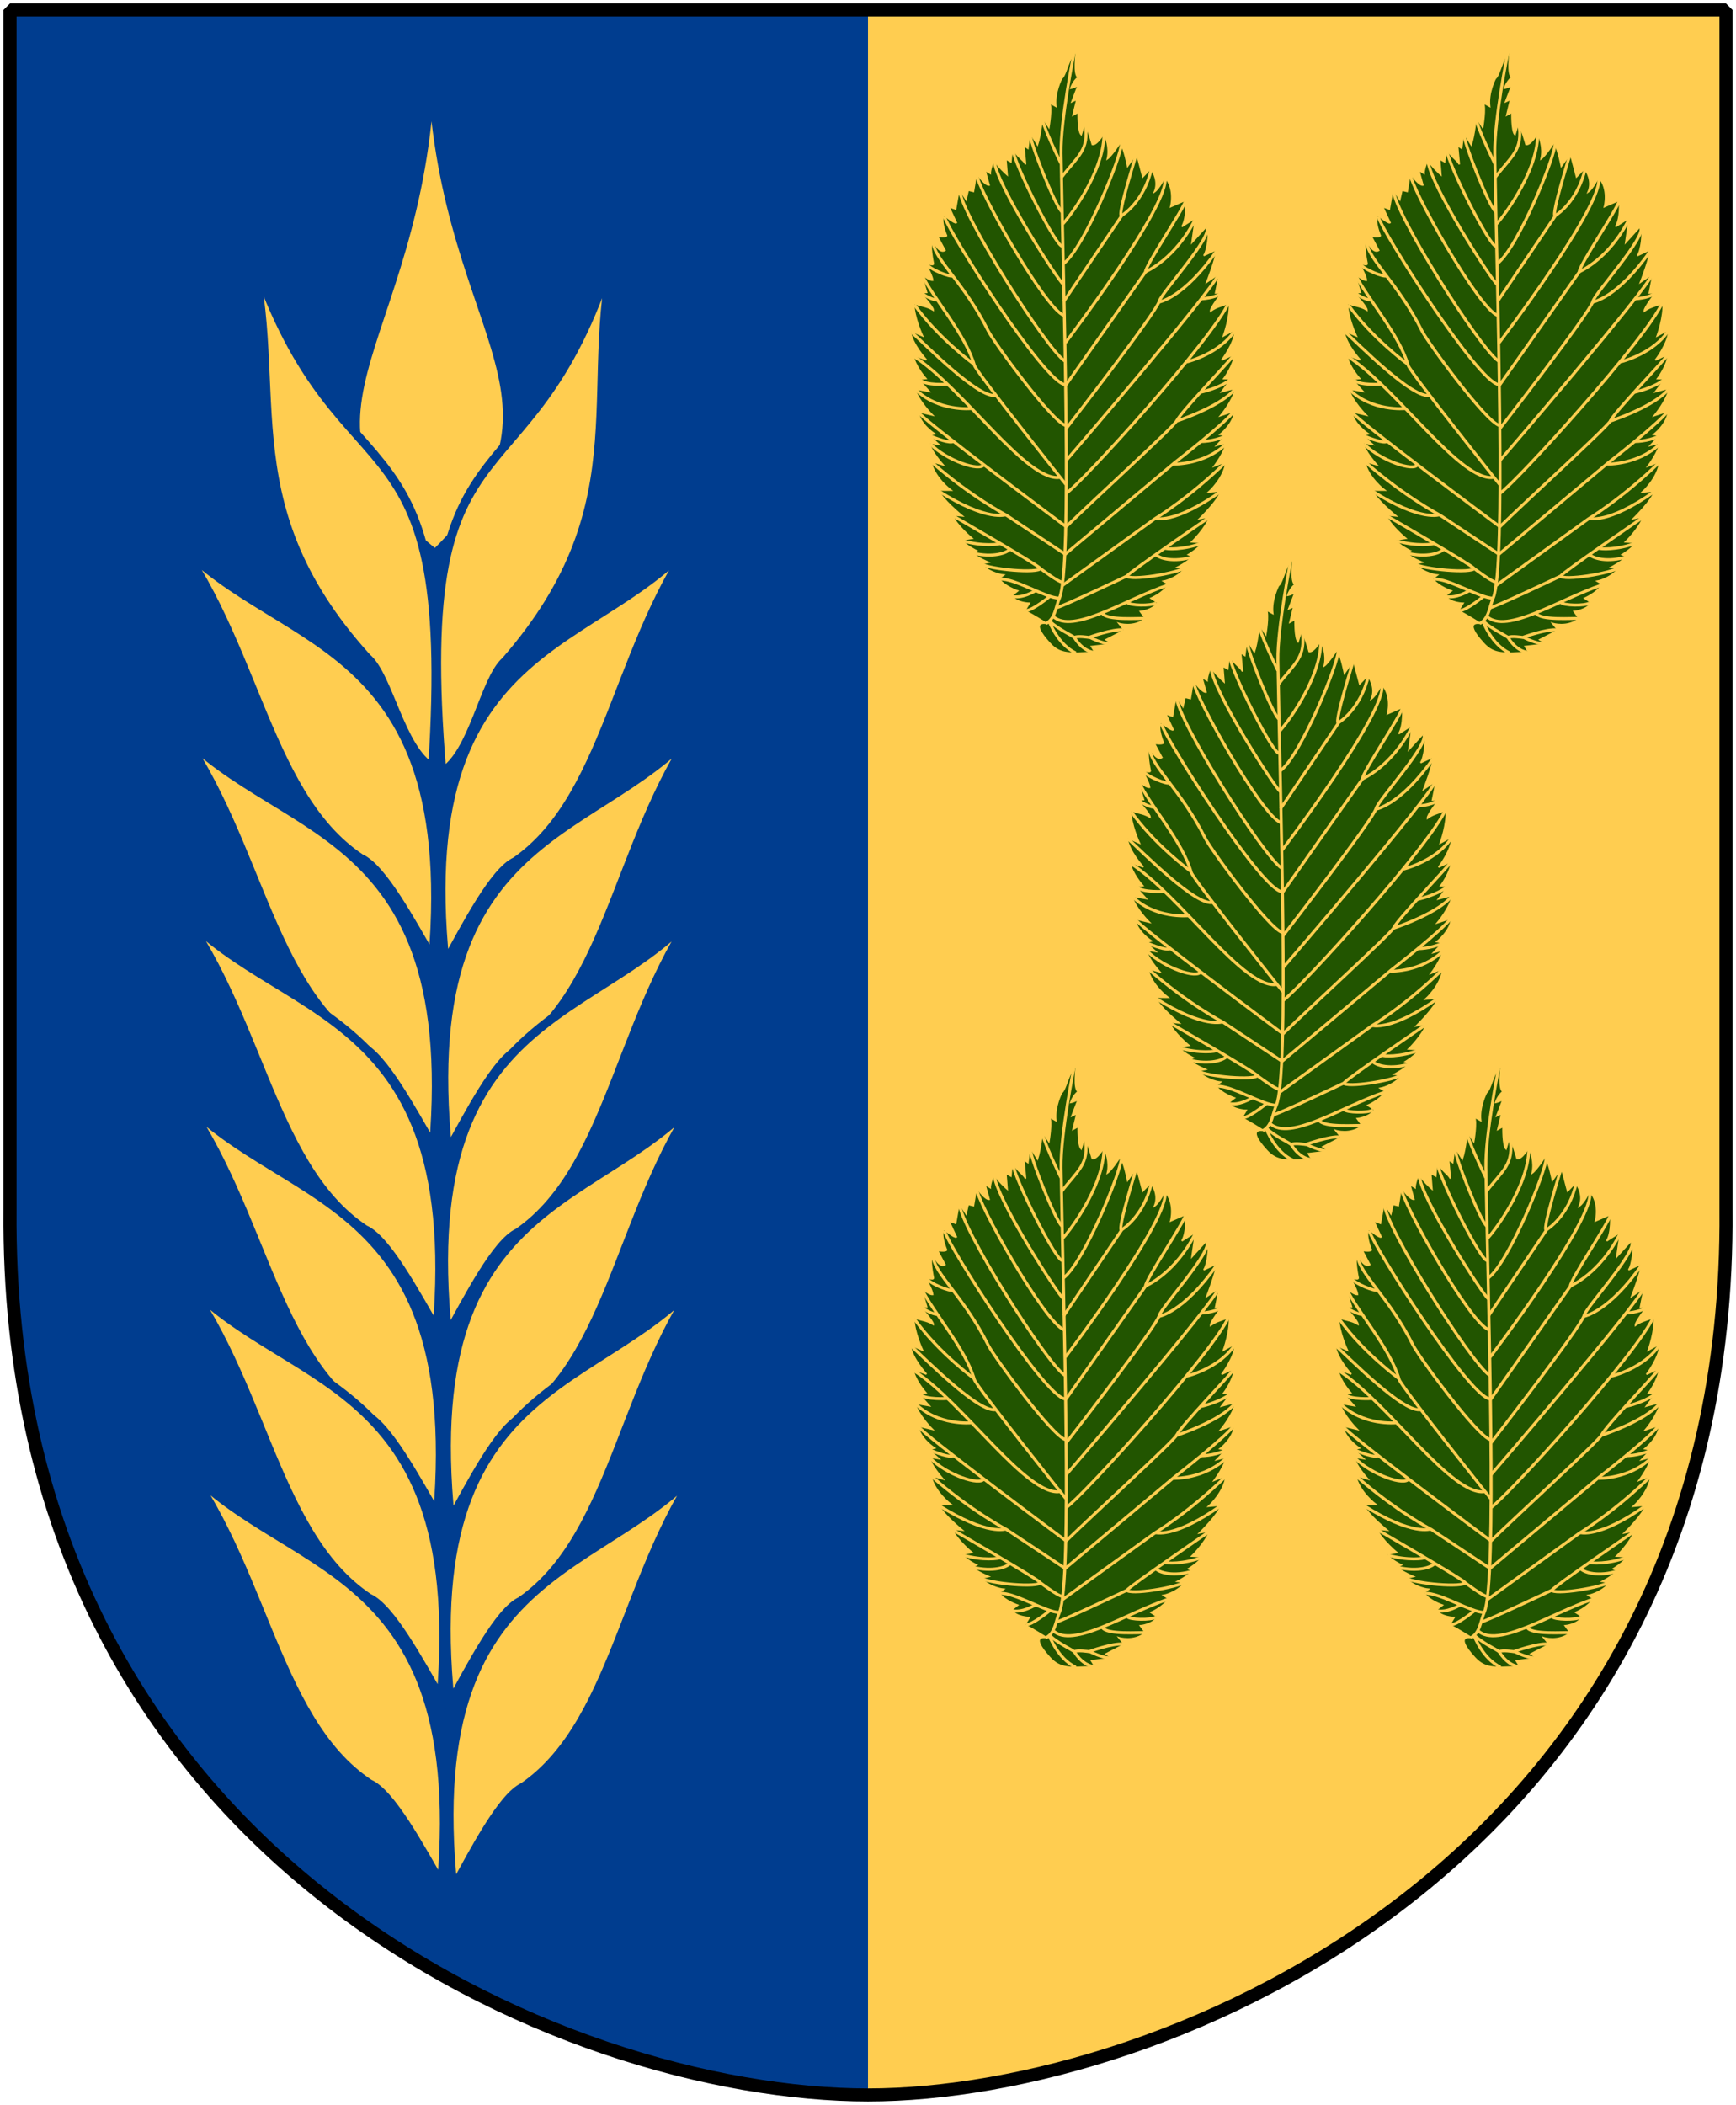<?xml version="1.0" encoding="UTF-8" standalone="no"?>
<!-- Created with Inkscape (http://www.inkscape.org/) -->

<svg
   xmlns:dc="http://purl.org/dc/elements/1.1/"
   xmlns:cc="http://web.resource.org/cc/"
   xmlns:rdf="http://www.w3.org/1999/02/22-rdf-syntax-ns#"
   xmlns:svg="http://www.w3.org/2000/svg"
   xmlns="http://www.w3.org/2000/svg"
   xmlns:xlink="http://www.w3.org/1999/xlink"
   version="1.0"
   width="251"
   height="304.2"
   id="svg4166">
  <defs
     id="defs4168" />
  <path
     d="m 249.551,1.44 -248.101,0 0,173.497 C 0.682,268.657 81.739,302.756 125.5,302.756 c 42.994,0 124.818,-34.099 124.051,-127.82 l 0,-173.497 z"
     id="Shield"
     style="fill:#ffcd50" />
  <path
     d="m 125.5,1.44 -124.051,0 0,173.497 C 0.682,268.657 81.739,302.756 125.5,302.756 l -1e-5,-301.316 z"
     id="Klyvning"
     style="fill:#003d8f" />
  <g
     transform="matrix(0.216,0,0,0.216,362.473,137.666)"
     id="Elm-leaf"
     style="fill:#225500;stroke:#ffcd50;stroke-width:1px">
    <path
       d="m -977.502,-220.228 c 0,0 -9.104,-5.731 -14.595,-8.569 l 2.997,-4.927 c 0,0 -8.406,-0.051 -12.028,-4.979 l 4.204,-3.284 c 0,0 -8.598,-2.829 -12.655,-8.216 l 3.286,-2.415 c 0,0 -8.478,-0.679 -15.361,-7.396 l 5.218,-1.11 c 0,0 -7.608,-3.07 -10.916,-6.38 l 2.899,-1.352 c 0,0 -7.415,-3.601 -9.998,-7.249 l 7.005,-1.061 c 0,0 -9.974,-8.143 -13.522,-15.753 l 6.957,0.727 c 0,0 -13.91,-11.381 -15.986,-17.251 l 8.406,0.051 c 0,0 -11.133,-8.264 -13.425,-19.328 l 8.164,2.37 c 0,0 -8.765,-9.81 -9.078,-14.737 l 6.232,1.065 -6.81,-6.089 3.962,-0.965 c 0,0 -9.757,-6.259 -11.131,-14.883 l 9.685,2.322 c 0,0 -9.49,-9.472 -11.686,-17.492 l 9.613,1.694 -7.292,-8.07 5.024,-0.578 c 0,0 -7.293,-8.07 -8.691,-15.8 l 9.033,3.288 c 0,0 -9.732,-10.462 -10.912,-19.617 l 8.308,3.626 c 0,0 -5.914,-12.683 -5.839,-21.983 4.854,2.369 7.56,1.548 13.018,4.738 -0.024,-2.416 -8.717,-11.597 -8.717,-11.597 l 4.3,-0.24 c 0,0 -2.534,-8.745 -3.764,-12.803 0,0 5.126,4.89 7.796,4.623 -0.534,-4.272 -5.377,-11.726 -5.377,-11.726 0,0 6.507,2.581 5.807,0.412 0,0 -2.917,-13.614 -0.337,-15.441 0,0 4.045,9.344 8.162,6.8 l -5.053,-9.498 c 0,0 5.414,0.907 6.081,-0.34 0,0 -4.284,-9.857 -1.772,-13.836 0,0 7.172,6.014 8.334,5.161 l -5.018,-10.762 4.509,1.641 2.395,-13.595 4.61,7.209 1.437,-6.285 3.518,0.855 2.122,-12.844 c 1.297,3.451 6.334,8.901 8.367,8.577 l -2.764,-9.942 3.484,2.119 c 0,0 -0.187,-2.408 2.531,-9.291 2.031,4.356 8.827,10.234 8.827,10.234 l -0.851,-10.522 3.364,1.863 0.891,-9.462 c 3.243,6.286 7.496,8.047 8.93,11.122 l -1.175,-12.554 2.732,1.845 1.301,-10.589 5.087,8.234 c 2.205,-6.644 3.285,-18.377 3.285,-18.377 l 4.371,6.697 c 0,0 2.258,-13.219 0.449,-16.431 l 4.235,2.392 c -1.142,-9.138 3.797,-18.616 3.797,-18.616 3.092,-2.066 4.838,-15.046 9.843,-17.692 0,0 -2.071,15.628 1.31,16.859 -3.485,2.561 -5.007,7.326 -5.007,7.326 0,0 3.177,-0.546 5.125,-2.39 l -4.359,11.391 3.331,-1.553 -2.565,10.555 3.468,-1.929 c 0,0 -0.345,12.639 1.994,14.98 l 2.223,-7.276 c 2.083,2.46 5.188,13.802 5.188,13.802 3.143,0.718 7.791,-7.376 7.791,-7.376 1.195,2.562 4.045,9.344 2.318,17.013 2.836,-1.946 8.646,-10.895 8.646,-10.895 2.783,4.63 4.88,15.818 4.88,15.818 l 6.049,-8.436 4.129,15.544 5.467,-5.669 c 1.451,2.443 5.326,8.747 2.352,15.749 3.092,-2.066 6.972,-9.802 6.972,-9.802 7.12,7.91 3.888,19.712 3.888,19.712 l 10.113,-4.404 c 0,0 0.936,12.042 -2.636,17.763 0,0 9.14,-5.822 9.14,-5.822 l -2.345,16.379 9.91,-10.86 c 2.305,3.605 0.166,17.08 -2.055,19.676 0,0 8.712,-4.063 8.712,-4.063 -0.412,5.807 -6.668,21.827 -6.668,21.827 l 8.508,-5.839 c -0.872,4.15 -2.634,13.083 -2.634,13.083 l 4.304,-0.135 c 0,0 -7.86,9.904 -7.673,12.313 5.159,-3.654 7.926,-3.072 12.556,-5.855 0.885,9.258 -3.901,22.408 -3.901,22.408 l 7.961,-4.336 c -0.378,9.223 -9.161,20.494 -9.161,20.494 l 8.712,-4.063 c -0.72,7.823 -7.281,16.497 -7.281,16.497 l 5.056,0.138 -6.561,8.675 9.429,-2.525 c -1.488,8.181 -10.117,18.444 -10.117,18.444 l 9.446,-3.157 c -0.617,8.711 -9.792,15.796 -9.792,15.796 l 4.031,0.616 -6.253,6.659 6.115,-1.604 c 0.118,4.936 -7.759,15.472 -7.759,15.472 l 7.926,-3.072 c -1.318,11.221 -11.689,20.425 -11.689,20.425 l 8.37,-0.783 c -1.556,6.029 -14.421,18.579 -14.421,18.579 l 6.867,-1.33 c -2.872,7.89 -12.098,16.872 -12.098,16.872 l 7.071,0.446 c -2.256,3.859 -9.328,8.093 -9.328,8.093 l 3.006,1.094 c -3.007,3.586 -10.319,7.307 -10.319,7.307 l 5.295,0.651 c -6.271,7.291 -14.657,8.707 -14.657,8.707 l 3.484,2.119 c -3.571,5.721 -11.891,9.288 -11.891,9.288 l 4.474,2.905 c -3.178,5.226 -11.548,6.009 -11.548,6.009 l 3.415,4.647 c -7.893,6.488 -17.799,3.308 -17.799,3.308 l 3.671,4.527 -12.317,6.367 4.474,2.905 -14.211,1.636 2.424,3.861 c -17.025,0.954 -23.26,1.668 -30.196,-5.885 -14.767,-16.08 -2.181,-13.409 -2.181,-13.409 z"
       id="Leaf" />
    <g
       id="Nerver"
       style="fill:none;stroke-width:2px">
      <path
         d="m -1058.617,-461.26 c 3.176,4.499 16.673,9.528 18.261,8.469"
         id="path3750" />
      <path
         d="m -1062.322,-383.187 c 3.705,3.97 18.526,2.911 18.526,2.911"
         id="path3752" />
      <path
         d="m -977.925,-220.185 c 6.234,-3.277 6.392,-11.069 9.002,-17.069 8.767,-20.159 2.522,-206.702 1.044,-297.469 -0.367,-22.534 8.662,-67.054 8.662,-67.054"
         id="path3092-4" />
      <path
         d="m -951.819,-554.913 c 3.253,18.073 -5.138,22.147 -15.869,36.391"
         id="path3094-0" />
      <path
         d="m -939.132,-547.522 c -0.129,26.674 -25.913,58.982 -27.897,60.276"
         id="path3096-9" />
      <path
         d="m -927.456,-541.508 c 0.22,8.399 -24.994,70.056 -38.617,80.475"
         id="path3098-4" />
      <path
         d="m -898.401,-518.833 c 4.629,17.062 -66.575,110.884 -66.575,110.884"
         id="path3100-8" />
      <path
         d="m -966.064,-435.623 38.937,-57.617 c 0,0 14.776,-8.738 19.903,-31.828"
         id="path3102-8" />
      <path
         d="m -927.572,-492.868 c -2.509,-1.417 10.435,-42.364 10.435,-42.364"
         id="path3104-2" />
      <path
         d="m -884.442,-503.165 c -1.823,6.395 -27.047,43.462 -26.936,47.86 0,0 -53.324,75.689 -53.324,75.689"
         id="path3106-4" />
      <path
         d="m -911.372,-455.492 c 0,0 20.159,-8.292 33.808,-36.094"
         id="path3108-5" />
      <path
         d="m -870.24,-485.392 c 3.863,6.7 -30.269,43.685 -31.93,49.634 -1.54,7.002 -62.245,85.151 -62.245,85.151"
         id="path3110-5" />
      <path
         d="m -863.161,-470.211 c -22.777,32.799 -39.474,35.04 -39.474,35.04"
         id="path3112-1" />
      <path
         d="m -946.059,-200.919 c -8.292,-1.14 -13.224,-10.433 -13.224,-10.433"
         id="path3114-7" />
      <path
         d="m -975.235,-221.451 c 5.248,4.813 14.221,9.12 16.413,10.601 1.659,-1.274 9.593,-0.038 9.593,-0.038 0,0 16.027,-5.804 22.908,-5.007"
         id="path3116-1" />
      <path
         d="m -934.625,-206.751 c -4.989,0.574 -14.32,-4.331 -14.32,-4.331"
         id="path3118-1" />
      <path
         d="m -911.763,-223.541 c -2.933,-0.385 -26.084,1.646 -28.577,-3.701"
         id="path3120-5" />
      <path
         d="m -904.178,-233.994 c -3.715,2.233 -17.665,1.75 -19.337,-0.224"
         id="path3122-2" />
      <path
         d="m -896.114,-246.005 c -28.787,9.668 -63.843,33.26 -77.011,21.126"
         id="path3124-7" />
      <path
         d="m -884.251,-257.82 c -5.593,4.11 -38.144,9.356 -39.87,5.655"
         id="path3126-6" />
      <path
         d="m -879.412,-264.882 c -13.105,4.108 -22.874,1.115 -25.135,-1.586"
         id="path3128-1" />
      <path
         d="m -873.318,-274.008 c -12.817,4.725 -24.248,4.147 -25.139,3.31"
         id="path3130-4" />
      <path
         d="m -868.675,-291.208 c 0,0 -54.233,37.094 -55.001,39.204 0,0 -45.47,21.596 -47.388,21.239"
         id="path3132-2" />
      <path
         d="m -967.473,-245.257 62.225,-44.91 c 0,0 22.549,-13.472 47.955,-38.256"
         id="path3134-3" />
      <path
         d="m -860.679,-308.732 c -31.942,22.657 -44.407,18.12 -44.407,18.12"
         id="path3136-2" />
      <path
         d="m -958.056,-200.488 c -11.827,-5.5 -17.622,-20.864 -17.622,-20.864"
         id="path3138-2" />
      <path
         d="m -965.706,-266.041 73.927,-61.825 c 0,0 34.756,-26.926 40.223,-35.02"
         id="path3140-1" />
      <path
         d="m -857.574,-340.12 c -14.616,13.838 -34.833,13.286 -34.833,13.286"
         id="path3142-6" />
      <path
         d="m -857.876,-345.524 c -8.197,3.823 -16.648,3.577 -16.648,3.577"
         id="path3144-8" />
      <path
         d="m -851.544,-376.956 c -9.92,12.018 -39.515,21.526 -39.515,21.526"
         id="path3146-5" />
      <path
         d="m -964.556,-284.85 c 18.017,-17.642 72.303,-67.043 74.141,-71.005 2.763,-5.957 34.942,-39.211 38.991,-44.795"
         id="path3148-7" />
      <path
         d="m -850.974,-417.123 c -10.043,16.511 -32.67,21.888 -32.67,21.888"
         id="path3150-6" />
      <path
         d="m -855.421,-435.379 c -9.782,23.412 -97.46,120.225 -109.22,128.296"
         id="path3152-1" />
      <path
         d="m -964.339,-329.333 c 0,0 98.964,-114.711 102.246,-125.113"
         id="path3154-8" />
      <path
         d="m -860.66,-441.068 c -4.737,3.318 -13.439,3.679 -13.439,3.679"
         id="path3156-9" />
      <path
         d="m -853.371,-384.217 c -7.672,6.535 -21.054,9.324 -21.054,9.324"
         id="path3158-2" />
      <path
         d="m -980.091,-558.262 c -1.5,2.221 12.162,30.287 12.162,30.287"
         id="path3333-6" />
      <path
         d="m -988.477,-547.861 c -1.028,3.775 16.778,48.75 21.205,52.264"
         id="path3335-1" />
      <path
         d="m -1000.397,-538.245 c 1.232,11.342 29.981,67.441 33.424,65.582"
         id="path3337-3" />
      <path
         d="m -966.346,-447.129 c -2.443,-0.889 -44.946,-66.412 -46.343,-83.001"
         id="path3339-8" />
      <path
         d="m -1024.43,-521.134 c -0.227,8.801 46.16,91.066 58.596,94.901"
         id="path3341-9" />
      <path
         d="m -965.411,-395.801 c -12.422,-8.152 -70.369,-100.02 -70.324,-114.559"
         id="path3343-3" />
      <path
         d="m -1045.969,-492.505 c 2.995,10.773 67.02,111.279 80.762,112.476"
         id="path3345-4" />
      <path
         d="m -964.71,-352.676 c -8.939,-2.043 -48.1,-55.641 -51.873,-63.214 -16.253,-32.625 -36.572,-48.132 -37.138,-60.149"
         id="path3347-4" />
      <path
         d="m -964.616,-313.213 c 0,0 -59.969,-75.119 -61.265,-79.709 -5.8,-20.539 -28.237,-45.883 -34.984,-60.352"
         id="path3673-6" />
      <path
         d="m -1061.149,-441.132 c 5.827,4.285 10.351,4.616 10.351,4.616"
         id="path3675-6" />
      <path
         d="m -1066.024,-433.452 c 16.05,22.492 39.774,39.738 39.774,39.738"
         id="path3677-1" />
      <path
         d="m -1068.225,-415.368 c 8.747,7.779 46.119,45.993 57.118,42.409"
         id="path3679-8" />
      <path
         d="m -968.077,-318.065 c -21.93,4.663 -65.249,-59.742 -98.454,-80.901"
         id="path3681-4" />
      <path
         d="m -965.462,-266.81 -38.941,-25.805 c 0,0 -23.639,-12.273 -50.307,-35.694"
         id="path3134-3-9" />
      <path
         d="m -1049.883,-308.823 c 33.084,20.954 45.295,15.771 45.295,15.771"
         id="path3136-2-6" />
      <path
         d="m -1065.577,-377.091 c 15.163,15.371 37.804,13.086 37.804,13.086"
         id="path3883" />
      <path
         d="m -964.628,-285.073 c 0,0 -97.003,-72.077 -98.872,-76.647"
         id="path3885" />
      <path
         d="m -1055.815,-345.934 c 3.323,1.662 14.332,5.816 15.994,3.739"
         id="path3887" />
      <path
         d="m -1055.399,-340.326 c 11.009,11.217 33.65,18.902 35.935,13.709"
         id="path3889" />
      <path
         d="m -1021.506,-260.093 c 5.867,3.71 38.704,6.673 40.168,2.86"
         id="path3126-6-7" />
      <path
         d="m -1026.826,-267.288 c 13.359,3.184 22.896,0.004 24.963,-2.848"
         id="path3128-1-8" />
      <path
         d="m -1033.542,-275.478 c 13.115,3.819 24.479,2.445 25.309,1.549"
         id="path3130-4-8" />
      <path
         d="m -1040.349,-292.313 c 0,0 57.664,33.22 58.577,35.272 0,0 12.727,9.593 14.617,9.103"
         id="path3132-2-2" />
      <path
         d="m -1008.778,-249.861 c 9.754,-0.732 31.456,12.924 39.503,12.68"
         id="path3935" />
      <path
         d="m -1000.975,-238.4 c 6.828,1.951 15.85,-3.658 15.85,-3.658"
         id="path3937" />
      <path
         d="m -991.465,-228.89 c 3.901,0.488 15.85,-9.266 15.85,-9.266"
         id="path3939" />
    </g>
  </g>
  <use
     transform="translate(62.711,0)"
     id="Elm-leaf-2"
     x="0"
     y="0"
     width="251"
     height="304.2"
     xlink:href="#Elm-leaf" />
  <use
     transform="translate(31.356,73.289)"
     id="Elm-leaf-3"
     x="0"
     y="0"
     width="251"
     height="304.2"
     xlink:href="#Elm-leaf" />
  <use
     transform="translate(0,146.578)"
     id="Elm-leaf-4"
     x="0"
     y="0"
     width="251"
     height="304.2"
     xlink:href="#Elm-leaf" />
  <use
     transform="translate(61.422,146.578)"
     id="Elm-leaf-5"
     x="0"
     y="0"
     width="251"
     height="304.2"
     xlink:href="#Elm-leaf" />
  <g
     transform="matrix(1.28,0,0,1.28,10.738,-18.764)"
     id="Wheat"
     style="fill:#ffcd50;stroke:#003d8f">
    <path
       d="M 40.319,19.556 C 40.289,53.372 20.797,61.27 40.77,77.195 59.224,59.012 40.59,52.481 40.319,19.556 z"
       id="top-korn" />
    <g
       id="h-korn">
      <path
         d="M 61.642,40.591 C 52.313,74.098 37.84,58.058 41.527,101.856 45.07,99.814 46.309,91.395 48.717,89.302 64.689,71 56.67,57.694 61.642,40.591 z"
         id="path10777" />
      <path
         d="M 72.018,72.872 C 61.924,88.675 37.834,84.199 41.887,123.457 c 2.331,-4.214 5.527,-10.431 7.957,-11.532 11.024,-7.636 11.488,-26.405 22.174,-39.053 z"
         id="path10779" />
      <path
         d="M 72.327,94.124 C 62.233,109.927 38.143,105.451 42.196,144.708 c 2.331,-4.214 5.527,-10.431 7.957,-11.532 11.024,-7.636 11.488,-26.405 22.174,-39.053 z"
         id="path10781" />
      <path
         d="m 72.306,114.78 c -10.094,15.803 -34.184,11.328 -30.131,50.585 2.331,-4.214 5.527,-10.431 7.957,-11.532 11.024,-7.636 11.488,-26.405 22.174,-39.053 z"
         id="path10783" />
      <path
         d="m 72.627,135.737 c -10.094,15.803 -34.184,11.328 -30.131,50.585 2.331,-4.214 5.527,-10.431 7.957,-11.532 11.024,-7.636 11.488,-26.405 22.174,-39.053 z"
         id="path10785" />
      <path
         d="m 72.606,156.393 c -10.094,15.803 -34.184,11.328 -30.131,50.585 2.331,-4.214 5.527,-10.431 7.957,-11.532 11.024,-7.636 11.488,-26.405 22.174,-39.053 z"
         id="path10787" />
      <path
         d="m 72.926,177.351 c -10.094,15.803 -34.184,11.328 -30.131,50.585 2.331,-4.214 5.527,-10.431 7.957,-11.532 11.024,-7.636 11.488,-26.405 22.174,-39.053 z"
         id="path10789" />
    </g>
    <g
       id="v-korn">
      <path
         d="M 19.249,40.457 C 29.183,73.789 43.363,57.49 40.47,101.348 36.89,99.37 35.499,90.975 33.053,88.926 16.753,70.916 24.53,57.467 19.249,40.457 z"
         id="path10793" />
      <path
         d="M 9.459,72.92 C 19.838,88.538 43.843,83.627 40.501,122.951 38.094,118.78 34.785,112.622 32.336,111.565 21.176,104.13 20.373,85.372 9.459,72.92 z"
         id="path10795" />
      <path
         d="M 9.535,94.174 C 19.913,109.792 43.918,104.881 40.576,144.205 38.169,140.034 34.861,133.876 32.412,132.819 21.251,125.384 20.448,106.626 9.535,94.174 z"
         id="path10797" />
      <path
         d="M 9.929,114.826 C 20.308,130.444 44.313,125.534 40.971,164.858 38.564,160.687 35.255,154.528 32.806,153.472 21.646,146.036 20.843,127.278 9.929,114.826 z"
         id="path10799" />
      <path
         d="M 9.988,135.786 C 20.367,151.405 44.372,146.494 41.029,185.818 38.623,181.647 35.314,175.488 32.865,174.432 21.705,166.996 20.901,148.239 9.988,135.786 z"
         id="path10801" />
      <path
         d="m 10.383,156.439 c 10.379,15.618 34.383,10.707 31.041,50.032 -2.407,-4.171 -5.715,-10.33 -8.164,-11.386 C 22.099,187.648 21.296,168.891 10.383,156.439 z"
         id="path10803" />
      <path
         d="m 10.442,177.399 c 10.379,15.618 34.383,10.707 31.041,50.032 -2.407,-4.171 -5.715,-10.33 -8.164,-11.386 -11.16,-7.436 -11.964,-26.193 -22.877,-38.646 z"
         id="path10805" />
    </g>
  </g>
  <path
     d="m 249.551,1.44 -248.101,0 0,173.497 c -0.767,93.721 80.289,127.82 124.051,127.82 42.994,0 124.818,-34.099 124.051,-127.82 l 0,-173.497 z"
     id="Frame"
     style="fill:none;stroke:#000000;stroke-width:1.888;stroke-linejoin:bevel" />
</svg>
